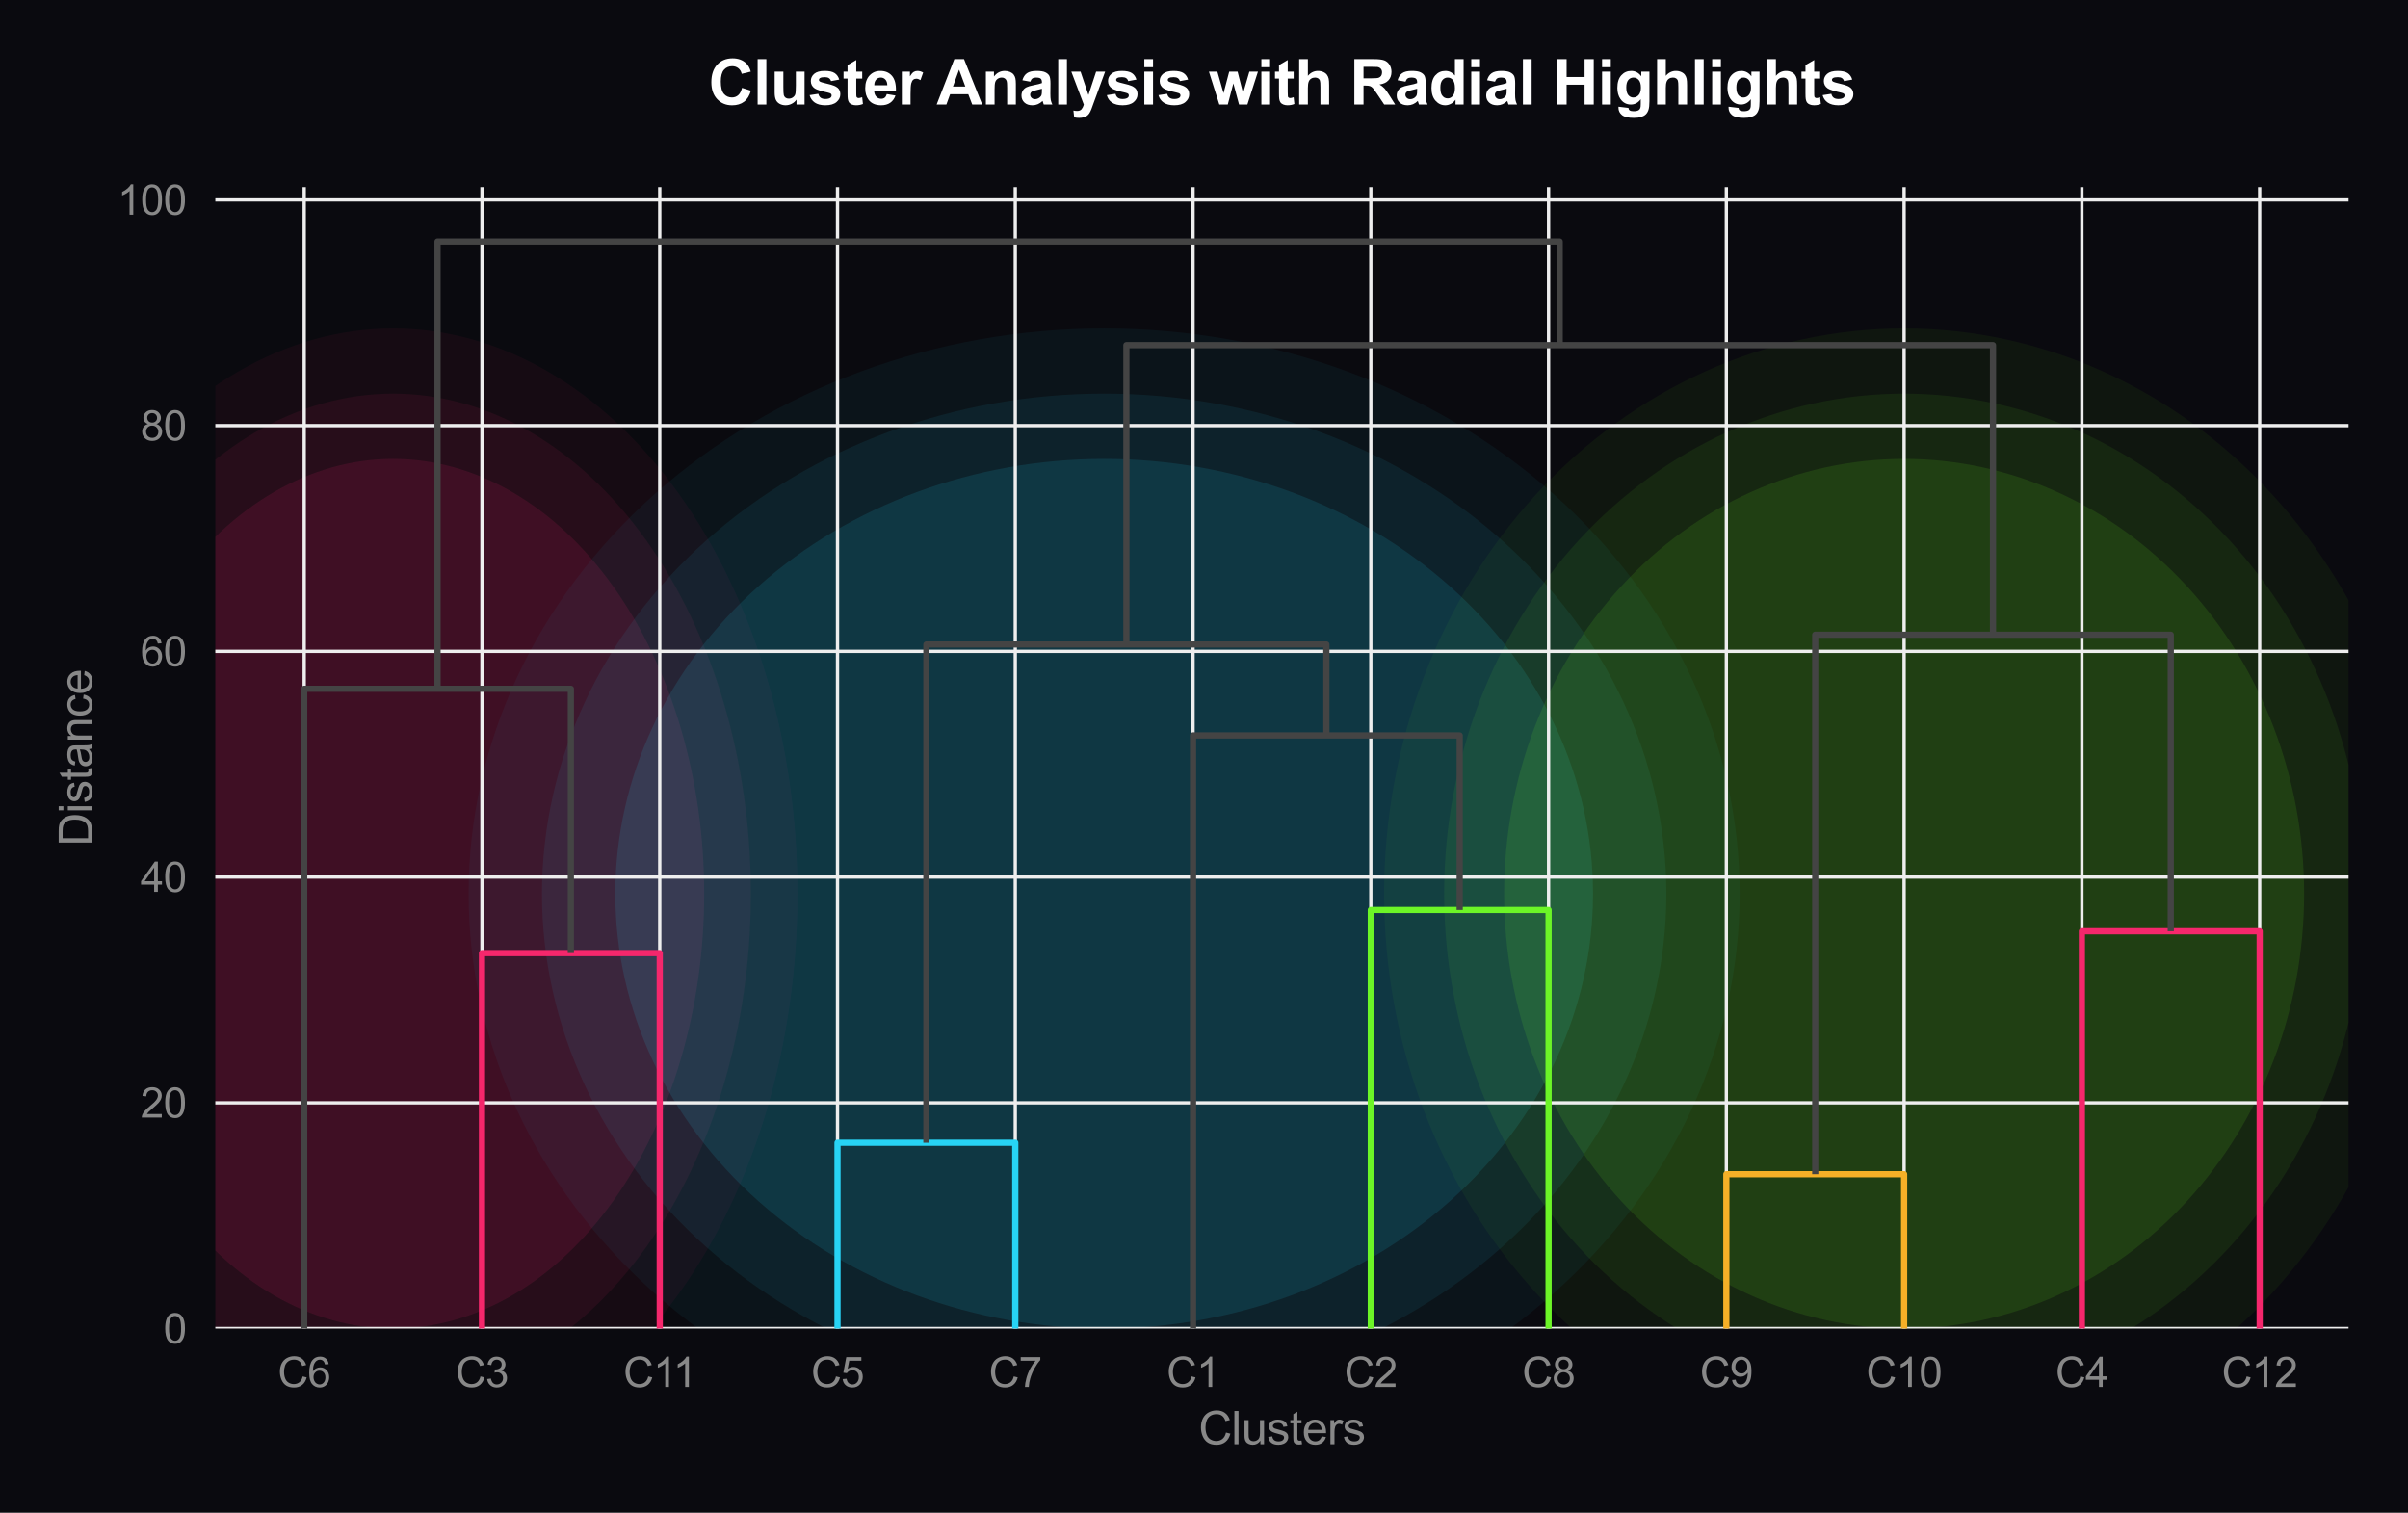 <?xml version="1.0" encoding="utf-8" standalone="no"?>
<!DOCTYPE svg PUBLIC "-//W3C//DTD SVG 1.1//EN"
  "http://www.w3.org/Graphics/SVG/1.1/DTD/svg11.dtd">
<svg xmlns:xlink="http://www.w3.org/1999/xlink" viewBox="0 0 583.123 366.365" xmlns="http://www.w3.org/2000/svg" version="1.1">
 <defs>
  <style type="text/css">*{stroke-linejoin: round; stroke-linecap: butt}</style>
 </defs>
 <g id="figure_1">
  <g id="patch_1">
   <path d="M 0 366.365 
L 583.123 366.365 
L 583.123 0 
L 0 0 
z
" style="fill: #0a0a0f"/>
  </g>
  <g id="axes_1">
   <g id="patch_2">
    <path d="M 52.143 321.76 
L 568.723 321.76 
L 568.723 45.32 
L 52.143 45.32 
z
" style="fill: #0a0a0f"/>
   </g>
   <g id="patch_3">
    <path d="M 95.191 353.353 
C 121.164 353.353 146.076 338.928 164.441 313.255 
C 182.807 287.581 193.126 252.756 193.126 216.449 
C 193.126 180.142 182.807 145.317 164.441 119.644 
C 146.076 93.97 121.164 79.545 95.191 79.545 
C 69.218 79.545 44.306 93.97 25.941 119.644 
C 7.575 145.317 -2.744 180.142 -2.744 216.449 
C -2.744 252.756 7.575 287.581 25.941 313.255 
C 44.306 338.928 69.218 353.353 95.191 353.353 
z
" clip-path="url(#pfdd2e1774a)" style="fill: #f5276c; opacity: 0.05"/>
   </g>
   <g id="patch_4">
    <path d="M 95.191 337.556 
C 118.167 337.556 140.205 324.796 156.451 302.085 
C 172.697 279.374 181.826 248.567 181.826 216.449 
C 181.826 184.331 172.697 153.524 156.451 130.813 
C 140.205 108.103 118.167 95.342 95.191 95.342 
C 72.215 95.342 50.177 108.103 33.931 130.813 
C 17.685 153.524 8.556 184.331 8.556 216.449 
C 8.556 248.567 17.685 279.374 33.931 302.085 
C 50.177 324.796 72.215 337.556 95.191 337.556 
z
" clip-path="url(#pfdd2e1774a)" style="fill: #f5276c; opacity: 0.08"/>
   </g>
   <g id="patch_5">
    <path d="M 95.191 321.76 
C 115.17 321.76 134.333 310.663 148.461 290.915 
C 162.588 271.166 170.526 244.378 170.526 216.449 
C 170.526 188.52 162.588 161.732 148.461 141.983 
C 134.333 122.235 115.17 111.139 95.191 111.139 
C 75.212 111.139 56.049 122.235 41.921 141.983 
C 27.794 161.732 19.856 188.52 19.856 216.449 
C 19.856 244.378 27.794 271.166 41.921 290.915 
C 56.049 310.663 75.212 321.76 95.191 321.76 
z
" clip-path="url(#pfdd2e1774a)" style="fill: #f5276c; opacity: 0.12"/>
   </g>
   <g id="patch_6">
    <path d="M 267.384 353.353 
C 308.198 353.353 347.347 338.928 376.206 313.255 
C 405.066 287.581 421.282 252.756 421.282 216.449 
C 421.282 180.142 405.066 145.317 376.206 119.644 
C 347.347 93.97 308.198 79.545 267.384 79.545 
C 226.57 79.545 187.422 93.97 158.562 119.644 
C 129.702 145.317 113.487 180.142 113.487 216.449 
C 113.487 252.756 129.702 287.581 158.562 313.255 
C 187.422 338.928 226.57 353.353 267.384 353.353 
z
" clip-path="url(#pfdd2e1774a)" style="fill: #27d3f5; opacity: 0.05"/>
   </g>
   <g id="patch_7">
    <path d="M 267.384 337.556 
C 303.489 337.556 338.12 324.796 363.65 302.085 
C 389.18 279.374 403.525 248.567 403.525 216.449 
C 403.525 184.331 389.18 153.524 363.65 130.813 
C 338.12 108.103 303.489 95.342 267.384 95.342 
C 231.279 95.342 196.649 108.103 171.119 130.813 
C 145.589 153.524 131.244 184.331 131.244 216.449 
C 131.244 248.567 145.589 279.374 171.119 302.085 
C 196.649 324.796 231.279 337.556 267.384 337.556 
z
" clip-path="url(#pfdd2e1774a)" style="fill: #27d3f5; opacity: 0.08"/>
   </g>
   <g id="patch_8">
    <path d="M 267.384 321.76 
C 298.78 321.76 328.894 310.663 351.094 290.915 
C 373.294 271.166 385.767 244.378 385.767 216.449 
C 385.767 188.52 373.294 161.732 351.094 141.983 
C 328.894 122.235 298.78 111.139 267.384 111.139 
C 235.989 111.139 205.875 122.235 183.675 141.983 
C 161.475 161.732 149.001 188.52 149.001 216.449 
C 149.001 244.378 161.475 271.166 183.675 290.915 
C 205.875 310.663 235.989 321.76 267.384 321.76 
z
" clip-path="url(#pfdd2e1774a)" style="fill: #27d3f5; opacity: 0.12"/>
   </g>
   <g id="patch_9">
    <path d="M 461.102 353.353 
C 494.495 353.353 526.525 338.928 550.138 313.255 
C 573.751 287.581 587.018 252.756 587.018 216.449 
C 587.018 180.142 573.751 145.317 550.138 119.644 
C 526.525 93.97 494.495 79.545 461.102 79.545 
C 427.708 79.545 395.678 93.97 372.065 119.644 
C 348.453 145.317 335.185 180.142 335.185 216.449 
C 335.185 252.756 348.453 287.581 372.065 313.255 
C 395.678 338.928 427.708 353.353 461.102 353.353 
z
" clip-path="url(#pfdd2e1774a)" style="fill: #6cf527; opacity: 0.05"/>
   </g>
   <g id="patch_10">
    <path d="M 461.102 337.556 
C 490.642 337.556 518.977 324.796 539.865 302.085 
C 560.753 279.374 572.489 248.567 572.489 216.449 
C 572.489 184.331 560.753 153.524 539.865 130.813 
C 518.977 108.103 490.642 95.342 461.102 95.342 
C 431.561 95.342 403.227 108.103 382.339 130.813 
C 361.451 153.524 349.714 184.331 349.714 216.449 
C 349.714 248.567 361.451 279.374 382.339 302.085 
C 403.227 324.796 431.561 337.556 461.102 337.556 
z
" clip-path="url(#pfdd2e1774a)" style="fill: #6cf527; opacity: 0.08"/>
   </g>
   <g id="patch_11">
    <path d="M 461.102 321.76 
C 486.789 321.76 511.428 310.663 529.591 290.915 
C 547.755 271.166 557.961 244.378 557.961 216.449 
C 557.961 188.52 547.755 161.732 529.591 141.983 
C 511.428 122.235 486.789 111.139 461.102 111.139 
C 435.415 111.139 410.776 122.235 392.612 141.983 
C 374.449 161.732 364.243 188.52 364.243 216.449 
C 364.243 244.378 374.449 271.166 392.612 290.915 
C 410.776 310.663 435.415 321.76 461.102 321.76 
z
" clip-path="url(#pfdd2e1774a)" style="fill: #6cf527; opacity: 0.12"/>
   </g>
   <g id="matplotlib.axis_1">
    <g id="xtick_1">
     <g id="line2d_1">
      <path d="M 73.667 321.76 
L 73.667 45.32 
" clip-path="url(#pfdd2e1774a)" style="fill: none; stroke: #eeeeee; stroke-width: 0.8; stroke-linecap: round"/>
     </g>
     <g id="text_1">
      <!-- C6 -->
      <g style="fill: #888888" transform="translate(67.275 335.917) scale(0.1 -0.1)">
       <defs>
        <path id="ArialMT-43" d="M 3763 1606 
L 4369 1453 
Q 4178 706 3683 314 
Q 3188 -78 2472 -78 
Q 1731 -78 1267 223 
Q 803 525 561 1097 
Q 319 1669 319 2325 
Q 319 3041 592 3573 
Q 866 4106 1370 4382 
Q 1875 4659 2481 4659 
Q 3169 4659 3637 4309 
Q 4106 3959 4291 3325 
L 3694 3184 
Q 3534 3684 3231 3912 
Q 2928 4141 2469 4141 
Q 1941 4141 1586 3887 
Q 1231 3634 1087 3207 
Q 944 2781 944 2328 
Q 944 1744 1114 1308 
Q 1284 872 1643 656 
Q 2003 441 2422 441 
Q 2931 441 3284 734 
Q 3638 1028 3763 1606 
z
" transform="scale(0.016)"/>
        <path id="ArialMT-36" d="M 3184 3459 
L 2625 3416 
Q 2550 3747 2413 3897 
Q 2184 4138 1850 4138 
Q 1581 4138 1378 3988 
Q 1113 3794 959 3422 
Q 806 3050 800 2363 
Q 1003 2672 1297 2822 
Q 1591 2972 1913 2972 
Q 2475 2972 2870 2558 
Q 3266 2144 3266 1488 
Q 3266 1056 3080 686 
Q 2894 316 2569 119 
Q 2244 -78 1831 -78 
Q 1128 -78 684 439 
Q 241 956 241 2144 
Q 241 3472 731 4075 
Q 1159 4600 1884 4600 
Q 2425 4600 2770 4297 
Q 3116 3994 3184 3459 
z
M 888 1484 
Q 888 1194 1011 928 
Q 1134 663 1356 523 
Q 1578 384 1822 384 
Q 2178 384 2434 671 
Q 2691 959 2691 1453 
Q 2691 1928 2437 2201 
Q 2184 2475 1800 2475 
Q 1419 2475 1153 2201 
Q 888 1928 888 1484 
z
" transform="scale(0.016)"/>
       </defs>
       <use xlink:href="#ArialMT-43"/>
       <use xlink:href="#ArialMT-36" transform="translate(72.217 0)"/>
      </g>
     </g>
    </g>
    <g id="xtick_2">
     <g id="line2d_2">
      <path d="M 116.715 321.76 
L 116.715 45.32 
" clip-path="url(#pfdd2e1774a)" style="fill: none; stroke: #eeeeee; stroke-width: 0.8; stroke-linecap: round"/>
     </g>
     <g id="text_2">
      <!-- C3 -->
      <g style="fill: #888888" transform="translate(110.324 335.917) scale(0.1 -0.1)">
       <defs>
        <path id="ArialMT-33" d="M 269 1209 
L 831 1284 
Q 928 806 1161 595 
Q 1394 384 1728 384 
Q 2125 384 2398 659 
Q 2672 934 2672 1341 
Q 2672 1728 2419 1979 
Q 2166 2231 1775 2231 
Q 1616 2231 1378 2169 
L 1441 2663 
Q 1497 2656 1531 2656 
Q 1891 2656 2178 2843 
Q 2466 3031 2466 3422 
Q 2466 3731 2256 3934 
Q 2047 4138 1716 4138 
Q 1388 4138 1169 3931 
Q 950 3725 888 3313 
L 325 3413 
Q 428 3978 793 4289 
Q 1159 4600 1703 4600 
Q 2078 4600 2393 4439 
Q 2709 4278 2876 4000 
Q 3044 3722 3044 3409 
Q 3044 3113 2884 2869 
Q 2725 2625 2413 2481 
Q 2819 2388 3044 2092 
Q 3269 1797 3269 1353 
Q 3269 753 2831 336 
Q 2394 -81 1725 -81 
Q 1122 -81 723 278 
Q 325 638 269 1209 
z
" transform="scale(0.016)"/>
       </defs>
       <use xlink:href="#ArialMT-43"/>
       <use xlink:href="#ArialMT-33" transform="translate(72.217 0)"/>
      </g>
     </g>
    </g>
    <g id="xtick_3">
     <g id="line2d_3">
      <path d="M 159.763 321.76 
L 159.763 45.32 
" clip-path="url(#pfdd2e1774a)" style="fill: none; stroke: #eeeeee; stroke-width: 0.8; stroke-linecap: round"/>
     </g>
     <g id="text_3">
      <!-- C11 -->
      <g style="fill: #888888" transform="translate(150.96 335.917) scale(0.1 -0.1)">
       <defs>
        <path id="ArialMT-31" d="M 2384 0 
L 1822 0 
L 1822 3584 
Q 1619 3391 1289 3197 
Q 959 3003 697 2906 
L 697 3450 
Q 1169 3672 1522 3987 
Q 1875 4303 2022 4600 
L 2384 4600 
L 2384 0 
z
" transform="scale(0.016)"/>
       </defs>
       <use xlink:href="#ArialMT-43"/>
       <use xlink:href="#ArialMT-31" transform="translate(72.217 0)"/>
       <use xlink:href="#ArialMT-31" transform="translate(120.457 0)"/>
      </g>
     </g>
    </g>
    <g id="xtick_4">
     <g id="line2d_4">
      <path d="M 202.812 321.76 
L 202.812 45.32 
" clip-path="url(#pfdd2e1774a)" style="fill: none; stroke: #eeeeee; stroke-width: 0.8; stroke-linecap: round"/>
     </g>
     <g id="text_4">
      <!-- C5 -->
      <g style="fill: #888888" transform="translate(196.42 335.917) scale(0.1 -0.1)">
       <defs>
        <path id="ArialMT-35" d="M 266 1200 
L 856 1250 
Q 922 819 1161 601 
Q 1400 384 1738 384 
Q 2144 384 2425 690 
Q 2706 997 2706 1503 
Q 2706 1984 2436 2262 
Q 2166 2541 1728 2541 
Q 1456 2541 1237 2417 
Q 1019 2294 894 2097 
L 366 2166 
L 809 4519 
L 3088 4519 
L 3088 3981 
L 1259 3981 
L 1013 2750 
Q 1425 3038 1878 3038 
Q 2478 3038 2890 2622 
Q 3303 2206 3303 1553 
Q 3303 931 2941 478 
Q 2500 -78 1738 -78 
Q 1113 -78 717 272 
Q 322 622 266 1200 
z
" transform="scale(0.016)"/>
       </defs>
       <use xlink:href="#ArialMT-43"/>
       <use xlink:href="#ArialMT-35" transform="translate(72.217 0)"/>
      </g>
     </g>
    </g>
    <g id="xtick_5">
     <g id="line2d_5">
      <path d="M 245.86 321.76 
L 245.86 45.32 
" clip-path="url(#pfdd2e1774a)" style="fill: none; stroke: #eeeeee; stroke-width: 0.8; stroke-linecap: round"/>
     </g>
     <g id="text_5">
      <!-- C7 -->
      <g style="fill: #888888" transform="translate(239.469 335.917) scale(0.1 -0.1)">
       <defs>
        <path id="ArialMT-37" d="M 303 3981 
L 303 4522 
L 3269 4522 
L 3269 4084 
Q 2831 3619 2401 2847 
Q 1972 2075 1738 1259 
Q 1569 684 1522 0 
L 944 0 
Q 953 541 1156 1306 
Q 1359 2072 1739 2783 
Q 2119 3494 2547 3981 
L 303 3981 
z
" transform="scale(0.016)"/>
       </defs>
       <use xlink:href="#ArialMT-43"/>
       <use xlink:href="#ArialMT-37" transform="translate(72.217 0)"/>
      </g>
     </g>
    </g>
    <g id="xtick_6">
     <g id="line2d_6">
      <path d="M 288.908 321.76 
L 288.908 45.32 
" clip-path="url(#pfdd2e1774a)" style="fill: none; stroke: #eeeeee; stroke-width: 0.8; stroke-linecap: round"/>
     </g>
     <g id="text_6">
      <!-- C1 -->
      <g style="fill: #888888" transform="translate(282.517 335.917) scale(0.1 -0.1)">
       <use xlink:href="#ArialMT-43"/>
       <use xlink:href="#ArialMT-31" transform="translate(72.217 0)"/>
      </g>
     </g>
    </g>
    <g id="xtick_7">
     <g id="line2d_7">
      <path d="M 331.957 321.76 
L 331.957 45.32 
" clip-path="url(#pfdd2e1774a)" style="fill: none; stroke: #eeeeee; stroke-width: 0.8; stroke-linecap: round"/>
     </g>
     <g id="text_7">
      <!-- C2 -->
      <g style="fill: #888888" transform="translate(325.565 335.917) scale(0.1 -0.1)">
       <defs>
        <path id="ArialMT-32" d="M 3222 541 
L 3222 0 
L 194 0 
Q 188 203 259 391 
Q 375 700 629 1000 
Q 884 1300 1366 1694 
Q 2113 2306 2375 2664 
Q 2638 3022 2638 3341 
Q 2638 3675 2398 3904 
Q 2159 4134 1775 4134 
Q 1369 4134 1125 3890 
Q 881 3647 878 3216 
L 300 3275 
Q 359 3922 746 4261 
Q 1134 4600 1788 4600 
Q 2447 4600 2831 4234 
Q 3216 3869 3216 3328 
Q 3216 3053 3103 2787 
Q 2991 2522 2730 2228 
Q 2469 1934 1863 1422 
Q 1356 997 1212 845 
Q 1069 694 975 541 
L 3222 541 
z
" transform="scale(0.016)"/>
       </defs>
       <use xlink:href="#ArialMT-43"/>
       <use xlink:href="#ArialMT-32" transform="translate(72.217 0)"/>
      </g>
     </g>
    </g>
    <g id="xtick_8">
     <g id="line2d_8">
      <path d="M 375.005 321.76 
L 375.005 45.32 
" clip-path="url(#pfdd2e1774a)" style="fill: none; stroke: #eeeeee; stroke-width: 0.8; stroke-linecap: round"/>
     </g>
     <g id="text_8">
      <!-- C8 -->
      <g style="fill: #888888" transform="translate(368.614 335.917) scale(0.1 -0.1)">
       <defs>
        <path id="ArialMT-38" d="M 1131 2484 
Q 781 2613 612 2850 
Q 444 3088 444 3419 
Q 444 3919 803 4259 
Q 1163 4600 1759 4600 
Q 2359 4600 2725 4251 
Q 3091 3903 3091 3403 
Q 3091 3084 2923 2848 
Q 2756 2613 2416 2484 
Q 2838 2347 3058 2040 
Q 3278 1734 3278 1309 
Q 3278 722 2862 322 
Q 2447 -78 1769 -78 
Q 1091 -78 675 323 
Q 259 725 259 1325 
Q 259 1772 486 2073 
Q 713 2375 1131 2484 
z
M 1019 3438 
Q 1019 3113 1228 2906 
Q 1438 2700 1772 2700 
Q 2097 2700 2305 2904 
Q 2513 3109 2513 3406 
Q 2513 3716 2298 3927 
Q 2084 4138 1766 4138 
Q 1444 4138 1231 3931 
Q 1019 3725 1019 3438 
z
M 838 1322 
Q 838 1081 952 856 
Q 1066 631 1291 507 
Q 1516 384 1775 384 
Q 2178 384 2440 643 
Q 2703 903 2703 1303 
Q 2703 1709 2433 1975 
Q 2163 2241 1756 2241 
Q 1359 2241 1098 1978 
Q 838 1716 838 1322 
z
" transform="scale(0.016)"/>
       </defs>
       <use xlink:href="#ArialMT-43"/>
       <use xlink:href="#ArialMT-38" transform="translate(72.217 0)"/>
      </g>
     </g>
    </g>
    <g id="xtick_9">
     <g id="line2d_9">
      <path d="M 418.053 321.76 
L 418.053 45.32 
" clip-path="url(#pfdd2e1774a)" style="fill: none; stroke: #eeeeee; stroke-width: 0.8; stroke-linecap: round"/>
     </g>
     <g id="text_9">
      <!-- C9 -->
      <g style="fill: #888888" transform="translate(411.662 335.917) scale(0.1 -0.1)">
       <defs>
        <path id="ArialMT-39" d="M 350 1059 
L 891 1109 
Q 959 728 1153 556 
Q 1347 384 1650 384 
Q 1909 384 2104 503 
Q 2300 622 2425 820 
Q 2550 1019 2634 1356 
Q 2719 1694 2719 2044 
Q 2719 2081 2716 2156 
Q 2547 1888 2255 1720 
Q 1963 1553 1622 1553 
Q 1053 1553 659 1965 
Q 266 2378 266 3053 
Q 266 3750 677 4175 
Q 1088 4600 1706 4600 
Q 2153 4600 2523 4359 
Q 2894 4119 3086 3673 
Q 3278 3228 3278 2384 
Q 3278 1506 3087 986 
Q 2897 466 2520 194 
Q 2144 -78 1638 -78 
Q 1100 -78 759 220 
Q 419 519 350 1059 
z
M 2653 3081 
Q 2653 3566 2395 3850 
Q 2138 4134 1775 4134 
Q 1400 4134 1122 3828 
Q 844 3522 844 3034 
Q 844 2597 1108 2323 
Q 1372 2050 1759 2050 
Q 2150 2050 2401 2323 
Q 2653 2597 2653 3081 
z
" transform="scale(0.016)"/>
       </defs>
       <use xlink:href="#ArialMT-43"/>
       <use xlink:href="#ArialMT-39" transform="translate(72.217 0)"/>
      </g>
     </g>
    </g>
    <g id="xtick_10">
     <g id="line2d_10">
      <path d="M 461.102 321.76 
L 461.102 45.32 
" clip-path="url(#pfdd2e1774a)" style="fill: none; stroke: #eeeeee; stroke-width: 0.8; stroke-linecap: round"/>
     </g>
     <g id="text_10">
      <!-- C10 -->
      <g style="fill: #888888" transform="translate(451.93 335.917) scale(0.1 -0.1)">
       <defs>
        <path id="ArialMT-30" d="M 266 2259 
Q 266 3072 433 3567 
Q 600 4063 929 4331 
Q 1259 4600 1759 4600 
Q 2128 4600 2406 4451 
Q 2684 4303 2865 4023 
Q 3047 3744 3150 3342 
Q 3253 2941 3253 2259 
Q 3253 1453 3087 958 
Q 2922 463 2592 192 
Q 2263 -78 1759 -78 
Q 1097 -78 719 397 
Q 266 969 266 2259 
z
M 844 2259 
Q 844 1131 1108 757 
Q 1372 384 1759 384 
Q 2147 384 2411 759 
Q 2675 1134 2675 2259 
Q 2675 3391 2411 3762 
Q 2147 4134 1753 4134 
Q 1366 4134 1134 3806 
Q 844 3388 844 2259 
z
" transform="scale(0.016)"/>
       </defs>
       <use xlink:href="#ArialMT-43"/>
       <use xlink:href="#ArialMT-31" transform="translate(72.217 0)"/>
       <use xlink:href="#ArialMT-30" transform="translate(127.832 0)"/>
      </g>
     </g>
    </g>
    <g id="xtick_11">
     <g id="line2d_11">
      <path d="M 504.15 321.76 
L 504.15 45.32 
" clip-path="url(#pfdd2e1774a)" style="fill: none; stroke: #eeeeee; stroke-width: 0.8; stroke-linecap: round"/>
     </g>
     <g id="text_11">
      <!-- C4 -->
      <g style="fill: #888888" transform="translate(497.759 335.917) scale(0.1 -0.1)">
       <defs>
        <path id="ArialMT-34" d="M 2069 0 
L 2069 1097 
L 81 1097 
L 81 1613 
L 2172 4581 
L 2631 4581 
L 2631 1613 
L 3250 1613 
L 3250 1097 
L 2631 1097 
L 2631 0 
L 2069 0 
z
M 2069 1613 
L 2069 3678 
L 634 1613 
L 2069 1613 
z
" transform="scale(0.016)"/>
       </defs>
       <use xlink:href="#ArialMT-43"/>
       <use xlink:href="#ArialMT-34" transform="translate(72.217 0)"/>
      </g>
     </g>
    </g>
    <g id="xtick_12">
     <g id="line2d_12">
      <path d="M 547.198 321.76 
L 547.198 45.32 
" clip-path="url(#pfdd2e1774a)" style="fill: none; stroke: #eeeeee; stroke-width: 0.8; stroke-linecap: round"/>
     </g>
     <g id="text_12">
      <!-- C12 -->
      <g style="fill: #888888" transform="translate(538.027 335.917) scale(0.1 -0.1)">
       <use xlink:href="#ArialMT-43"/>
       <use xlink:href="#ArialMT-31" transform="translate(72.217 0)"/>
       <use xlink:href="#ArialMT-32" transform="translate(127.832 0)"/>
      </g>
     </g>
    </g>
    <g id="text_13">
     <!-- Clusters -->
     <g style="fill: #888888" transform="translate(290.262 349.778) scale(0.11 -0.11)">
      <defs>
       <path id="ArialMT-6c" d="M 409 0 
L 409 4581 
L 972 4581 
L 972 0 
L 409 0 
z
" transform="scale(0.016)"/>
       <path id="ArialMT-75" d="M 2597 0 
L 2597 488 
Q 2209 -75 1544 -75 
Q 1250 -75 995 37 
Q 741 150 617 320 
Q 494 491 444 738 
Q 409 903 409 1263 
L 409 3319 
L 972 3319 
L 972 1478 
Q 972 1038 1006 884 
Q 1059 663 1231 536 
Q 1403 409 1656 409 
Q 1909 409 2131 539 
Q 2353 669 2445 892 
Q 2538 1116 2538 1541 
L 2538 3319 
L 3100 3319 
L 3100 0 
L 2597 0 
z
" transform="scale(0.016)"/>
       <path id="ArialMT-73" d="M 197 991 
L 753 1078 
Q 800 744 1014 566 
Q 1228 388 1613 388 
Q 2000 388 2187 545 
Q 2375 703 2375 916 
Q 2375 1106 2209 1216 
Q 2094 1291 1634 1406 
Q 1016 1563 777 1677 
Q 538 1791 414 1992 
Q 291 2194 291 2438 
Q 291 2659 392 2848 
Q 494 3038 669 3163 
Q 800 3259 1026 3326 
Q 1253 3394 1513 3394 
Q 1903 3394 2198 3281 
Q 2494 3169 2634 2976 
Q 2775 2784 2828 2463 
L 2278 2388 
Q 2241 2644 2061 2787 
Q 1881 2931 1553 2931 
Q 1166 2931 1000 2803 
Q 834 2675 834 2503 
Q 834 2394 903 2306 
Q 972 2216 1119 2156 
Q 1203 2125 1616 2013 
Q 2213 1853 2448 1751 
Q 2684 1650 2818 1456 
Q 2953 1263 2953 975 
Q 2953 694 2789 445 
Q 2625 197 2315 61 
Q 2006 -75 1616 -75 
Q 969 -75 630 194 
Q 291 463 197 991 
z
" transform="scale(0.016)"/>
       <path id="ArialMT-74" d="M 1650 503 
L 1731 6 
Q 1494 -44 1306 -44 
Q 1000 -44 831 53 
Q 663 150 594 308 
Q 525 466 525 972 
L 525 2881 
L 113 2881 
L 113 3319 
L 525 3319 
L 525 4141 
L 1084 4478 
L 1084 3319 
L 1650 3319 
L 1650 2881 
L 1084 2881 
L 1084 941 
Q 1084 700 1114 631 
Q 1144 563 1211 522 
Q 1278 481 1403 481 
Q 1497 481 1650 503 
z
" transform="scale(0.016)"/>
       <path id="ArialMT-65" d="M 2694 1069 
L 3275 997 
Q 3138 488 2766 206 
Q 2394 -75 1816 -75 
Q 1088 -75 661 373 
Q 234 822 234 1631 
Q 234 2469 665 2931 
Q 1097 3394 1784 3394 
Q 2450 3394 2872 2941 
Q 3294 2488 3294 1666 
Q 3294 1616 3291 1516 
L 816 1516 
Q 847 969 1125 678 
Q 1403 388 1819 388 
Q 2128 388 2347 550 
Q 2566 713 2694 1069 
z
M 847 1978 
L 2700 1978 
Q 2663 2397 2488 2606 
Q 2219 2931 1791 2931 
Q 1403 2931 1139 2672 
Q 875 2413 847 1978 
z
" transform="scale(0.016)"/>
       <path id="ArialMT-72" d="M 416 0 
L 416 3319 
L 922 3319 
L 922 2816 
Q 1116 3169 1280 3281 
Q 1444 3394 1641 3394 
Q 1925 3394 2219 3213 
L 2025 2691 
Q 1819 2813 1613 2813 
Q 1428 2813 1281 2702 
Q 1134 2591 1072 2394 
Q 978 2094 978 1738 
L 978 0 
L 416 0 
z
" transform="scale(0.016)"/>
      </defs>
      <use xlink:href="#ArialMT-43"/>
      <use xlink:href="#ArialMT-6c" transform="translate(72.217 0)"/>
      <use xlink:href="#ArialMT-75" transform="translate(94.434 0)"/>
      <use xlink:href="#ArialMT-73" transform="translate(150.049 0)"/>
      <use xlink:href="#ArialMT-74" transform="translate(200.049 0)"/>
      <use xlink:href="#ArialMT-65" transform="translate(227.832 0)"/>
      <use xlink:href="#ArialMT-72" transform="translate(283.447 0)"/>
      <use xlink:href="#ArialMT-73" transform="translate(316.748 0)"/>
     </g>
    </g>
   </g>
   <g id="matplotlib.axis_2">
    <g id="ytick_1">
     <g id="line2d_13">
      <path d="M 52.143 321.76 
L 568.723 321.76 
" clip-path="url(#pfdd2e1774a)" style="fill: none; stroke: #eeeeee; stroke-width: 0.8; stroke-linecap: round"/>
     </g>
     <g id="text_14">
      <!-- 0 -->
      <g style="fill: #888888" transform="translate(39.582 325.338) scale(0.1 -0.1)">
       <use xlink:href="#ArialMT-30"/>
      </g>
     </g>
    </g>
    <g id="ytick_2">
     <g id="line2d_14">
      <path d="M 52.143 267.09 
L 568.723 267.09 
" clip-path="url(#pfdd2e1774a)" style="fill: none; stroke: #eeeeee; stroke-width: 0.8; stroke-linecap: round"/>
     </g>
     <g id="text_15">
      <!-- 20 -->
      <g style="fill: #888888" transform="translate(34.021 270.669) scale(0.1 -0.1)">
       <use xlink:href="#ArialMT-32"/>
       <use xlink:href="#ArialMT-30" transform="translate(55.615 0)"/>
      </g>
     </g>
    </g>
    <g id="ytick_3">
     <g id="line2d_15">
      <path d="M 52.143 212.421 
L 568.723 212.421 
" clip-path="url(#pfdd2e1774a)" style="fill: none; stroke: #eeeeee; stroke-width: 0.8; stroke-linecap: round"/>
     </g>
     <g id="text_16">
      <!-- 40 -->
      <g style="fill: #888888" transform="translate(34.021 216) scale(0.1 -0.1)">
       <use xlink:href="#ArialMT-34"/>
       <use xlink:href="#ArialMT-30" transform="translate(55.615 0)"/>
      </g>
     </g>
    </g>
    <g id="ytick_4">
     <g id="line2d_16">
      <path d="M 52.143 157.752 
L 568.723 157.752 
" clip-path="url(#pfdd2e1774a)" style="fill: none; stroke: #eeeeee; stroke-width: 0.8; stroke-linecap: round"/>
     </g>
     <g id="text_17">
      <!-- 60 -->
      <g style="fill: #888888" transform="translate(34.021 161.331) scale(0.1 -0.1)">
       <use xlink:href="#ArialMT-36"/>
       <use xlink:href="#ArialMT-30" transform="translate(55.615 0)"/>
      </g>
     </g>
    </g>
    <g id="ytick_5">
     <g id="line2d_17">
      <path d="M 52.143 103.083 
L 568.723 103.083 
" clip-path="url(#pfdd2e1774a)" style="fill: none; stroke: #eeeeee; stroke-width: 0.8; stroke-linecap: round"/>
     </g>
     <g id="text_18">
      <!-- 80 -->
      <g style="fill: #888888" transform="translate(34.021 106.661) scale(0.1 -0.1)">
       <use xlink:href="#ArialMT-38"/>
       <use xlink:href="#ArialMT-30" transform="translate(55.615 0)"/>
      </g>
     </g>
    </g>
    <g id="ytick_6">
     <g id="line2d_18">
      <path d="M 52.143 48.413 
L 568.723 48.413 
" clip-path="url(#pfdd2e1774a)" style="fill: none; stroke: #eeeeee; stroke-width: 0.8; stroke-linecap: round"/>
     </g>
     <g id="text_19">
      <!-- 100 -->
      <g style="fill: #888888" transform="translate(28.46 51.992) scale(0.1 -0.1)">
       <use xlink:href="#ArialMT-31"/>
       <use xlink:href="#ArialMT-30" transform="translate(55.615 0)"/>
       <use xlink:href="#ArialMT-30" transform="translate(111.23 0)"/>
      </g>
     </g>
    </g>
    <g id="text_20">
     <!-- Distance -->
     <g style="fill: #888888" transform="translate(22.274 204.937) rotate(-90) scale(0.11 -0.11)">
      <defs>
       <path id="ArialMT-44" d="M 494 0 
L 494 4581 
L 2072 4581 
Q 2606 4581 2888 4516 
Q 3281 4425 3559 4188 
Q 3922 3881 4101 3404 
Q 4281 2928 4281 2316 
Q 4281 1794 4159 1391 
Q 4038 988 3847 723 
Q 3656 459 3429 307 
Q 3203 156 2883 78 
Q 2563 0 2147 0 
L 494 0 
z
M 1100 541 
L 2078 541 
Q 2531 541 2789 625 
Q 3047 709 3200 863 
Q 3416 1078 3536 1442 
Q 3656 1806 3656 2325 
Q 3656 3044 3420 3430 
Q 3184 3816 2847 3947 
Q 2603 4041 2063 4041 
L 1100 4041 
L 1100 541 
z
" transform="scale(0.016)"/>
       <path id="ArialMT-69" d="M 425 3934 
L 425 4581 
L 988 4581 
L 988 3934 
L 425 3934 
z
M 425 0 
L 425 3319 
L 988 3319 
L 988 0 
L 425 0 
z
" transform="scale(0.016)"/>
       <path id="ArialMT-61" d="M 2588 409 
Q 2275 144 1986 34 
Q 1697 -75 1366 -75 
Q 819 -75 525 192 
Q 231 459 231 875 
Q 231 1119 342 1320 
Q 453 1522 633 1644 
Q 813 1766 1038 1828 
Q 1203 1872 1538 1913 
Q 2219 1994 2541 2106 
Q 2544 2222 2544 2253 
Q 2544 2597 2384 2738 
Q 2169 2928 1744 2928 
Q 1347 2928 1158 2789 
Q 969 2650 878 2297 
L 328 2372 
Q 403 2725 575 2942 
Q 747 3159 1072 3276 
Q 1397 3394 1825 3394 
Q 2250 3394 2515 3294 
Q 2781 3194 2906 3042 
Q 3031 2891 3081 2659 
Q 3109 2516 3109 2141 
L 3109 1391 
Q 3109 606 3145 398 
Q 3181 191 3288 0 
L 2700 0 
Q 2613 175 2588 409 
z
M 2541 1666 
Q 2234 1541 1622 1453 
Q 1275 1403 1131 1340 
Q 988 1278 909 1158 
Q 831 1038 831 891 
Q 831 666 1001 516 
Q 1172 366 1500 366 
Q 1825 366 2078 508 
Q 2331 650 2450 897 
Q 2541 1088 2541 1459 
L 2541 1666 
z
" transform="scale(0.016)"/>
       <path id="ArialMT-6e" d="M 422 0 
L 422 3319 
L 928 3319 
L 928 2847 
Q 1294 3394 1984 3394 
Q 2284 3394 2536 3286 
Q 2788 3178 2913 3003 
Q 3038 2828 3088 2588 
Q 3119 2431 3119 2041 
L 3119 0 
L 2556 0 
L 2556 2019 
Q 2556 2363 2490 2533 
Q 2425 2703 2258 2804 
Q 2091 2906 1866 2906 
Q 1506 2906 1245 2678 
Q 984 2450 984 1813 
L 984 0 
L 422 0 
z
" transform="scale(0.016)"/>
       <path id="ArialMT-63" d="M 2588 1216 
L 3141 1144 
Q 3050 572 2676 248 
Q 2303 -75 1759 -75 
Q 1078 -75 664 370 
Q 250 816 250 1647 
Q 250 2184 428 2587 
Q 606 2991 970 3192 
Q 1334 3394 1763 3394 
Q 2303 3394 2647 3120 
Q 2991 2847 3088 2344 
L 2541 2259 
Q 2463 2594 2264 2762 
Q 2066 2931 1784 2931 
Q 1359 2931 1093 2626 
Q 828 2322 828 1663 
Q 828 994 1084 691 
Q 1341 388 1753 388 
Q 2084 388 2306 591 
Q 2528 794 2588 1216 
z
" transform="scale(0.016)"/>
      </defs>
      <use xlink:href="#ArialMT-44"/>
      <use xlink:href="#ArialMT-69" transform="translate(72.217 0)"/>
      <use xlink:href="#ArialMT-73" transform="translate(94.434 0)"/>
      <use xlink:href="#ArialMT-74" transform="translate(144.434 0)"/>
      <use xlink:href="#ArialMT-61" transform="translate(172.217 0)"/>
      <use xlink:href="#ArialMT-6e" transform="translate(227.832 0)"/>
      <use xlink:href="#ArialMT-63" transform="translate(283.447 0)"/>
      <use xlink:href="#ArialMT-65" transform="translate(333.447 0)"/>
     </g>
    </g>
   </g>
   <g id="LineCollection_1">
    <path d="M 116.715 321.76 
L 116.715 230.829 
L 159.763 230.829 
L 159.763 321.76 
" clip-path="url(#pfdd2e1774a)" style="fill: none; stroke: #f5276c; stroke-width: 1.5"/>
    <path d="M 504.15 321.76 
L 504.15 225.542 
L 547.198 225.542 
L 547.198 321.76 
" clip-path="url(#pfdd2e1774a)" style="fill: none; stroke: #f5276c; stroke-width: 1.5"/>
   </g>
   <g id="LineCollection_2">
    <path d="M 202.812 321.76 
L 202.812 276.759 
L 245.86 276.759 
L 245.86 321.76 
" clip-path="url(#pfdd2e1774a)" style="fill: none; stroke: #27d3f5; stroke-width: 1.5"/>
   </g>
   <g id="LineCollection_3">
    <path d="M 331.957 321.76 
L 331.957 220.388 
L 375.005 220.388 
L 375.005 321.76 
" clip-path="url(#pfdd2e1774a)" style="fill: none; stroke: #6cf527; stroke-width: 1.5"/>
   </g>
   <g id="LineCollection_4">
    <path d="M 418.053 321.76 
L 418.053 284.383 
L 461.102 284.383 
L 461.102 321.76 
" clip-path="url(#pfdd2e1774a)" style="fill: none; stroke: #f5b027; stroke-width: 1.5"/>
   </g>
   <g id="LineCollection_5">
    <path d="M 73.667 321.76 
L 73.667 166.822 
L 138.239 166.822 
L 138.239 230.829 
" clip-path="url(#pfdd2e1774a)" style="fill: none; stroke: #444444; stroke-width: 1.5"/>
    <path d="M 288.908 321.76 
L 288.908 178.119 
L 353.481 178.119 
L 353.481 220.388 
" clip-path="url(#pfdd2e1774a)" style="fill: none; stroke: #444444; stroke-width: 1.5"/>
    <path d="M 224.336 276.759 
L 224.336 156.087 
L 321.195 156.087 
L 321.195 178.119 
" clip-path="url(#pfdd2e1774a)" style="fill: none; stroke: #444444; stroke-width: 1.5"/>
    <path d="M 439.578 284.383 
L 439.578 153.728 
L 525.674 153.728 
L 525.674 225.542 
" clip-path="url(#pfdd2e1774a)" style="fill: none; stroke: #444444; stroke-width: 1.5"/>
    <path d="M 272.765 156.087 
L 272.765 83.59 
L 482.626 83.59 
L 482.626 153.728 
" clip-path="url(#pfdd2e1774a)" style="fill: none; stroke: #444444; stroke-width: 1.5"/>
    <path d="M 105.953 166.822 
L 105.953 58.483 
L 377.696 58.483 
L 377.696 83.59 
" clip-path="url(#pfdd2e1774a)" style="fill: none; stroke: #444444; stroke-width: 1.5"/>
   </g>
   <g id="text_21">
    <!-- Cluster Analysis with Radial Highlights -->
    <g style="fill: #ffffff" transform="translate(171.534 25.32) scale(0.15 -0.15)">
     <defs>
      <path id="Arial-BoldMT-43" d="M 3397 1684 
L 4294 1400 
Q 4088 650 3608 286 
Q 3128 -78 2391 -78 
Q 1478 -78 890 545 
Q 303 1169 303 2250 
Q 303 3394 893 4026 
Q 1484 4659 2447 4659 
Q 3288 4659 3813 4163 
Q 4125 3869 4281 3319 
L 3366 3100 
Q 3284 3456 3026 3662 
Q 2769 3869 2400 3869 
Q 1891 3869 1573 3503 
Q 1256 3138 1256 2319 
Q 1256 1450 1568 1081 
Q 1881 713 2381 713 
Q 2750 713 3015 947 
Q 3281 1181 3397 1684 
z
" transform="scale(0.016)"/>
      <path id="Arial-BoldMT-6c" d="M 459 0 
L 459 4581 
L 1338 4581 
L 1338 0 
L 459 0 
z
" transform="scale(0.016)"/>
      <path id="Arial-BoldMT-75" d="M 2644 0 
L 2644 497 
Q 2463 231 2167 78 
Q 1872 -75 1544 -75 
Q 1209 -75 943 72 
Q 678 219 559 484 
Q 441 750 441 1219 
L 441 3319 
L 1319 3319 
L 1319 1794 
Q 1319 1094 1367 936 
Q 1416 778 1544 686 
Q 1672 594 1869 594 
Q 2094 594 2272 717 
Q 2450 841 2515 1023 
Q 2581 1206 2581 1919 
L 2581 3319 
L 3459 3319 
L 3459 0 
L 2644 0 
z
" transform="scale(0.016)"/>
      <path id="Arial-BoldMT-73" d="M 150 947 
L 1031 1081 
Q 1088 825 1259 692 
Q 1431 559 1741 559 
Q 2081 559 2253 684 
Q 2369 772 2369 919 
Q 2369 1019 2306 1084 
Q 2241 1147 2013 1200 
Q 950 1434 666 1628 
Q 272 1897 272 2375 
Q 272 2806 612 3100 
Q 953 3394 1669 3394 
Q 2350 3394 2681 3172 
Q 3013 2950 3138 2516 
L 2309 2363 
Q 2256 2556 2107 2659 
Q 1959 2763 1684 2763 
Q 1338 2763 1188 2666 
Q 1088 2597 1088 2488 
Q 1088 2394 1175 2328 
Q 1294 2241 1995 2081 
Q 2697 1922 2975 1691 
Q 3250 1456 3250 1038 
Q 3250 581 2869 253 
Q 2488 -75 1741 -75 
Q 1063 -75 667 200 
Q 272 475 150 947 
z
" transform="scale(0.016)"/>
      <path id="Arial-BoldMT-74" d="M 1981 3319 
L 1981 2619 
L 1381 2619 
L 1381 1281 
Q 1381 875 1398 808 
Q 1416 741 1477 697 
Q 1538 653 1625 653 
Q 1747 653 1978 738 
L 2053 56 
Q 1747 -75 1359 -75 
Q 1122 -75 931 4 
Q 741 84 652 211 
Q 563 338 528 553 
Q 500 706 500 1172 
L 500 2619 
L 97 2619 
L 97 3319 
L 500 3319 
L 500 3978 
L 1381 4491 
L 1381 3319 
L 1981 3319 
z
" transform="scale(0.016)"/>
      <path id="Arial-BoldMT-65" d="M 2381 1056 
L 3256 909 
Q 3088 428 2723 176 
Q 2359 -75 1813 -75 
Q 947 -75 531 491 
Q 203 944 203 1634 
Q 203 2459 634 2926 
Q 1066 3394 1725 3394 
Q 2466 3394 2894 2905 
Q 3322 2416 3303 1406 
L 1103 1406 
Q 1113 1016 1316 798 
Q 1519 581 1822 581 
Q 2028 581 2168 693 
Q 2309 806 2381 1056 
z
M 2431 1944 
Q 2422 2325 2234 2523 
Q 2047 2722 1778 2722 
Q 1491 2722 1303 2513 
Q 1116 2303 1119 1944 
L 2431 1944 
z
" transform="scale(0.016)"/>
      <path id="Arial-BoldMT-72" d="M 1300 0 
L 422 0 
L 422 3319 
L 1238 3319 
L 1238 2847 
Q 1447 3181 1614 3287 
Q 1781 3394 1994 3394 
Q 2294 3394 2572 3228 
L 2300 2463 
Q 2078 2606 1888 2606 
Q 1703 2606 1575 2504 
Q 1447 2403 1373 2137 
Q 1300 1872 1300 1025 
L 1300 0 
z
" transform="scale(0.016)"/>
      <path id="Arial-BoldMT-20" transform="scale(0.016)"/>
      <path id="Arial-BoldMT-41" d="M 4597 0 
L 3591 0 
L 3191 1041 
L 1359 1041 
L 981 0 
L 0 0 
L 1784 4581 
L 2763 4581 
L 4597 0 
z
M 2894 1813 
L 2263 3513 
L 1644 1813 
L 2894 1813 
z
" transform="scale(0.016)"/>
      <path id="Arial-BoldMT-6e" d="M 3478 0 
L 2600 0 
L 2600 1694 
Q 2600 2231 2544 2389 
Q 2488 2547 2361 2634 
Q 2234 2722 2056 2722 
Q 1828 2722 1647 2597 
Q 1466 2472 1398 2265 
Q 1331 2059 1331 1503 
L 1331 0 
L 453 0 
L 453 3319 
L 1269 3319 
L 1269 2831 
Q 1703 3394 2363 3394 
Q 2653 3394 2893 3289 
Q 3134 3184 3257 3021 
Q 3381 2859 3429 2653 
Q 3478 2447 3478 2063 
L 3478 0 
z
" transform="scale(0.016)"/>
      <path id="Arial-BoldMT-61" d="M 1116 2306 
L 319 2450 
Q 453 2931 781 3162 
Q 1109 3394 1756 3394 
Q 2344 3394 2631 3255 
Q 2919 3116 3036 2902 
Q 3153 2688 3153 2116 
L 3144 1091 
Q 3144 653 3186 445 
Q 3228 238 3344 0 
L 2475 0 
Q 2441 88 2391 259 
Q 2369 338 2359 363 
Q 2134 144 1878 34 
Q 1622 -75 1331 -75 
Q 819 -75 523 203 
Q 228 481 228 906 
Q 228 1188 362 1408 
Q 497 1628 739 1745 
Q 981 1863 1438 1950 
Q 2053 2066 2291 2166 
L 2291 2253 
Q 2291 2506 2166 2614 
Q 2041 2722 1694 2722 
Q 1459 2722 1328 2630 
Q 1197 2538 1116 2306 
z
M 2291 1594 
Q 2122 1538 1756 1459 
Q 1391 1381 1278 1306 
Q 1106 1184 1106 997 
Q 1106 813 1243 678 
Q 1381 544 1594 544 
Q 1831 544 2047 700 
Q 2206 819 2256 991 
Q 2291 1103 2291 1419 
L 2291 1594 
z
" transform="scale(0.016)"/>
      <path id="Arial-BoldMT-79" d="M 44 3319 
L 978 3319 
L 1772 963 
L 2547 3319 
L 3456 3319 
L 2284 125 
L 2075 -453 
Q 1959 -744 1854 -897 
Q 1750 -1050 1614 -1145 
Q 1478 -1241 1279 -1294 
Q 1081 -1347 831 -1347 
Q 578 -1347 334 -1294 
L 256 -606 
Q 463 -647 628 -647 
Q 934 -647 1081 -467 
Q 1228 -288 1306 -9 
L 44 3319 
z
" transform="scale(0.016)"/>
      <path id="Arial-BoldMT-69" d="M 459 3769 
L 459 4581 
L 1338 4581 
L 1338 3769 
L 459 3769 
z
M 459 0 
L 459 3319 
L 1338 3319 
L 1338 0 
L 459 0 
z
" transform="scale(0.016)"/>
      <path id="Arial-BoldMT-77" d="M 1078 0 
L 28 3319 
L 881 3319 
L 1503 1144 
L 2075 3319 
L 2922 3319 
L 3475 1144 
L 4109 3319 
L 4975 3319 
L 3909 0 
L 3066 0 
L 2494 2134 
L 1931 0 
L 1078 0 
z
" transform="scale(0.016)"/>
      <path id="Arial-BoldMT-68" d="M 1334 4581 
L 1334 2897 
Q 1759 3394 2350 3394 
Q 2653 3394 2897 3281 
Q 3141 3169 3264 2994 
Q 3388 2819 3433 2606 
Q 3478 2394 3478 1947 
L 3478 0 
L 2600 0 
L 2600 1753 
Q 2600 2275 2550 2415 
Q 2500 2556 2373 2639 
Q 2247 2722 2056 2722 
Q 1838 2722 1666 2615 
Q 1494 2509 1414 2295 
Q 1334 2081 1334 1663 
L 1334 0 
L 456 0 
L 456 4581 
L 1334 4581 
z
" transform="scale(0.016)"/>
      <path id="Arial-BoldMT-52" d="M 469 0 
L 469 4581 
L 2416 4581 
Q 3150 4581 3483 4457 
Q 3816 4334 4016 4018 
Q 4216 3703 4216 3297 
Q 4216 2781 3912 2445 
Q 3609 2109 3006 2022 
Q 3306 1847 3501 1637 
Q 3697 1428 4028 894 
L 4588 0 
L 3481 0 
L 2813 997 
Q 2456 1531 2325 1670 
Q 2194 1809 2047 1861 
Q 1900 1913 1581 1913 
L 1394 1913 
L 1394 0 
L 469 0 
z
M 1394 2644 
L 2078 2644 
Q 2744 2644 2909 2700 
Q 3075 2756 3169 2893 
Q 3263 3031 3263 3238 
Q 3263 3469 3139 3611 
Q 3016 3753 2791 3791 
Q 2678 3806 2116 3806 
L 1394 3806 
L 1394 2644 
z
" transform="scale(0.016)"/>
      <path id="Arial-BoldMT-64" d="M 3503 0 
L 2688 0 
L 2688 488 
Q 2484 203 2207 64 
Q 1931 -75 1650 -75 
Q 1078 -75 670 386 
Q 263 847 263 1672 
Q 263 2516 659 2955 
Q 1056 3394 1663 3394 
Q 2219 3394 2625 2931 
L 2625 4581 
L 3503 4581 
L 3503 0 
z
M 1159 1731 
Q 1159 1200 1306 963 
Q 1519 619 1900 619 
Q 2203 619 2415 876 
Q 2628 1134 2628 1647 
Q 2628 2219 2422 2470 
Q 2216 2722 1894 2722 
Q 1581 2722 1370 2473 
Q 1159 2225 1159 1731 
z
" transform="scale(0.016)"/>
      <path id="Arial-BoldMT-48" d="M 469 0 
L 469 4581 
L 1394 4581 
L 1394 2778 
L 3206 2778 
L 3206 4581 
L 4131 4581 
L 4131 0 
L 3206 0 
L 3206 2003 
L 1394 2003 
L 1394 0 
L 469 0 
z
" transform="scale(0.016)"/>
      <path id="Arial-BoldMT-67" d="M 378 -219 
L 1381 -341 
Q 1406 -516 1497 -581 
Q 1622 -675 1891 -675 
Q 2234 -675 2406 -572 
Q 2522 -503 2581 -350 
Q 2622 -241 2622 53 
L 2622 538 
Q 2228 0 1628 0 
Q 959 0 569 566 
Q 263 1013 263 1678 
Q 263 2513 664 2953 
Q 1066 3394 1663 3394 
Q 2278 3394 2678 2853 
L 2678 3319 
L 3500 3319 
L 3500 341 
Q 3500 -247 3403 -537 
Q 3306 -828 3131 -993 
Q 2956 -1159 2664 -1253 
Q 2372 -1347 1925 -1347 
Q 1081 -1347 728 -1058 
Q 375 -769 375 -325 
Q 375 -281 378 -219 
z
M 1163 1728 
Q 1163 1200 1367 954 
Q 1572 709 1872 709 
Q 2194 709 2416 961 
Q 2638 1213 2638 1706 
Q 2638 2222 2425 2472 
Q 2213 2722 1888 2722 
Q 1572 2722 1367 2476 
Q 1163 2231 1163 1728 
z
" transform="scale(0.016)"/>
     </defs>
     <use xlink:href="#Arial-BoldMT-43"/>
     <use xlink:href="#Arial-BoldMT-6c" transform="translate(72.217 0)"/>
     <use xlink:href="#Arial-BoldMT-75" transform="translate(100 0)"/>
     <use xlink:href="#Arial-BoldMT-73" transform="translate(161.084 0)"/>
     <use xlink:href="#Arial-BoldMT-74" transform="translate(216.699 0)"/>
     <use xlink:href="#Arial-BoldMT-65" transform="translate(250 0)"/>
     <use xlink:href="#Arial-BoldMT-72" transform="translate(305.615 0)"/>
     <use xlink:href="#Arial-BoldMT-20" transform="translate(344.531 0)"/>
     <use xlink:href="#Arial-BoldMT-41" transform="translate(368.564 0)"/>
     <use xlink:href="#Arial-BoldMT-6e" transform="translate(440.781 0)"/>
     <use xlink:href="#Arial-BoldMT-61" transform="translate(501.865 0)"/>
     <use xlink:href="#Arial-BoldMT-6c" transform="translate(557.48 0)"/>
     <use xlink:href="#Arial-BoldMT-79" transform="translate(585.264 0)"/>
     <use xlink:href="#Arial-BoldMT-73" transform="translate(640.879 0)"/>
     <use xlink:href="#Arial-BoldMT-69" transform="translate(696.494 0)"/>
     <use xlink:href="#Arial-BoldMT-73" transform="translate(724.277 0)"/>
     <use xlink:href="#Arial-BoldMT-20" transform="translate(779.893 0)"/>
     <use xlink:href="#Arial-BoldMT-77" transform="translate(807.676 0)"/>
     <use xlink:href="#Arial-BoldMT-69" transform="translate(885.459 0)"/>
     <use xlink:href="#Arial-BoldMT-74" transform="translate(913.242 0)"/>
     <use xlink:href="#Arial-BoldMT-68" transform="translate(946.543 0)"/>
     <use xlink:href="#Arial-BoldMT-20" transform="translate(1007.627 0)"/>
     <use xlink:href="#Arial-BoldMT-52" transform="translate(1035.41 0)"/>
     <use xlink:href="#Arial-BoldMT-61" transform="translate(1107.627 0)"/>
     <use xlink:href="#Arial-BoldMT-64" transform="translate(1163.242 0)"/>
     <use xlink:href="#Arial-BoldMT-69" transform="translate(1224.326 0)"/>
     <use xlink:href="#Arial-BoldMT-61" transform="translate(1252.109 0)"/>
     <use xlink:href="#Arial-BoldMT-6c" transform="translate(1307.725 0)"/>
     <use xlink:href="#Arial-BoldMT-20" transform="translate(1335.508 0)"/>
     <use xlink:href="#Arial-BoldMT-48" transform="translate(1363.291 0)"/>
     <use xlink:href="#Arial-BoldMT-69" transform="translate(1435.508 0)"/>
     <use xlink:href="#Arial-BoldMT-67" transform="translate(1463.291 0)"/>
     <use xlink:href="#Arial-BoldMT-68" transform="translate(1524.375 0)"/>
     <use xlink:href="#Arial-BoldMT-6c" transform="translate(1585.459 0)"/>
     <use xlink:href="#Arial-BoldMT-69" transform="translate(1613.242 0)"/>
     <use xlink:href="#Arial-BoldMT-67" transform="translate(1641.025 0)"/>
     <use xlink:href="#Arial-BoldMT-68" transform="translate(1702.109 0)"/>
     <use xlink:href="#Arial-BoldMT-74" transform="translate(1763.193 0)"/>
     <use xlink:href="#Arial-BoldMT-73" transform="translate(1796.494 0)"/>
    </g>
   </g>
  </g>
 </g>
 <defs>
  <clipPath id="pfdd2e1774a">
   <rect x="52.143" y="45.32" width="516.58" height="276.44"/>
  </clipPath>
 </defs>
</svg>
